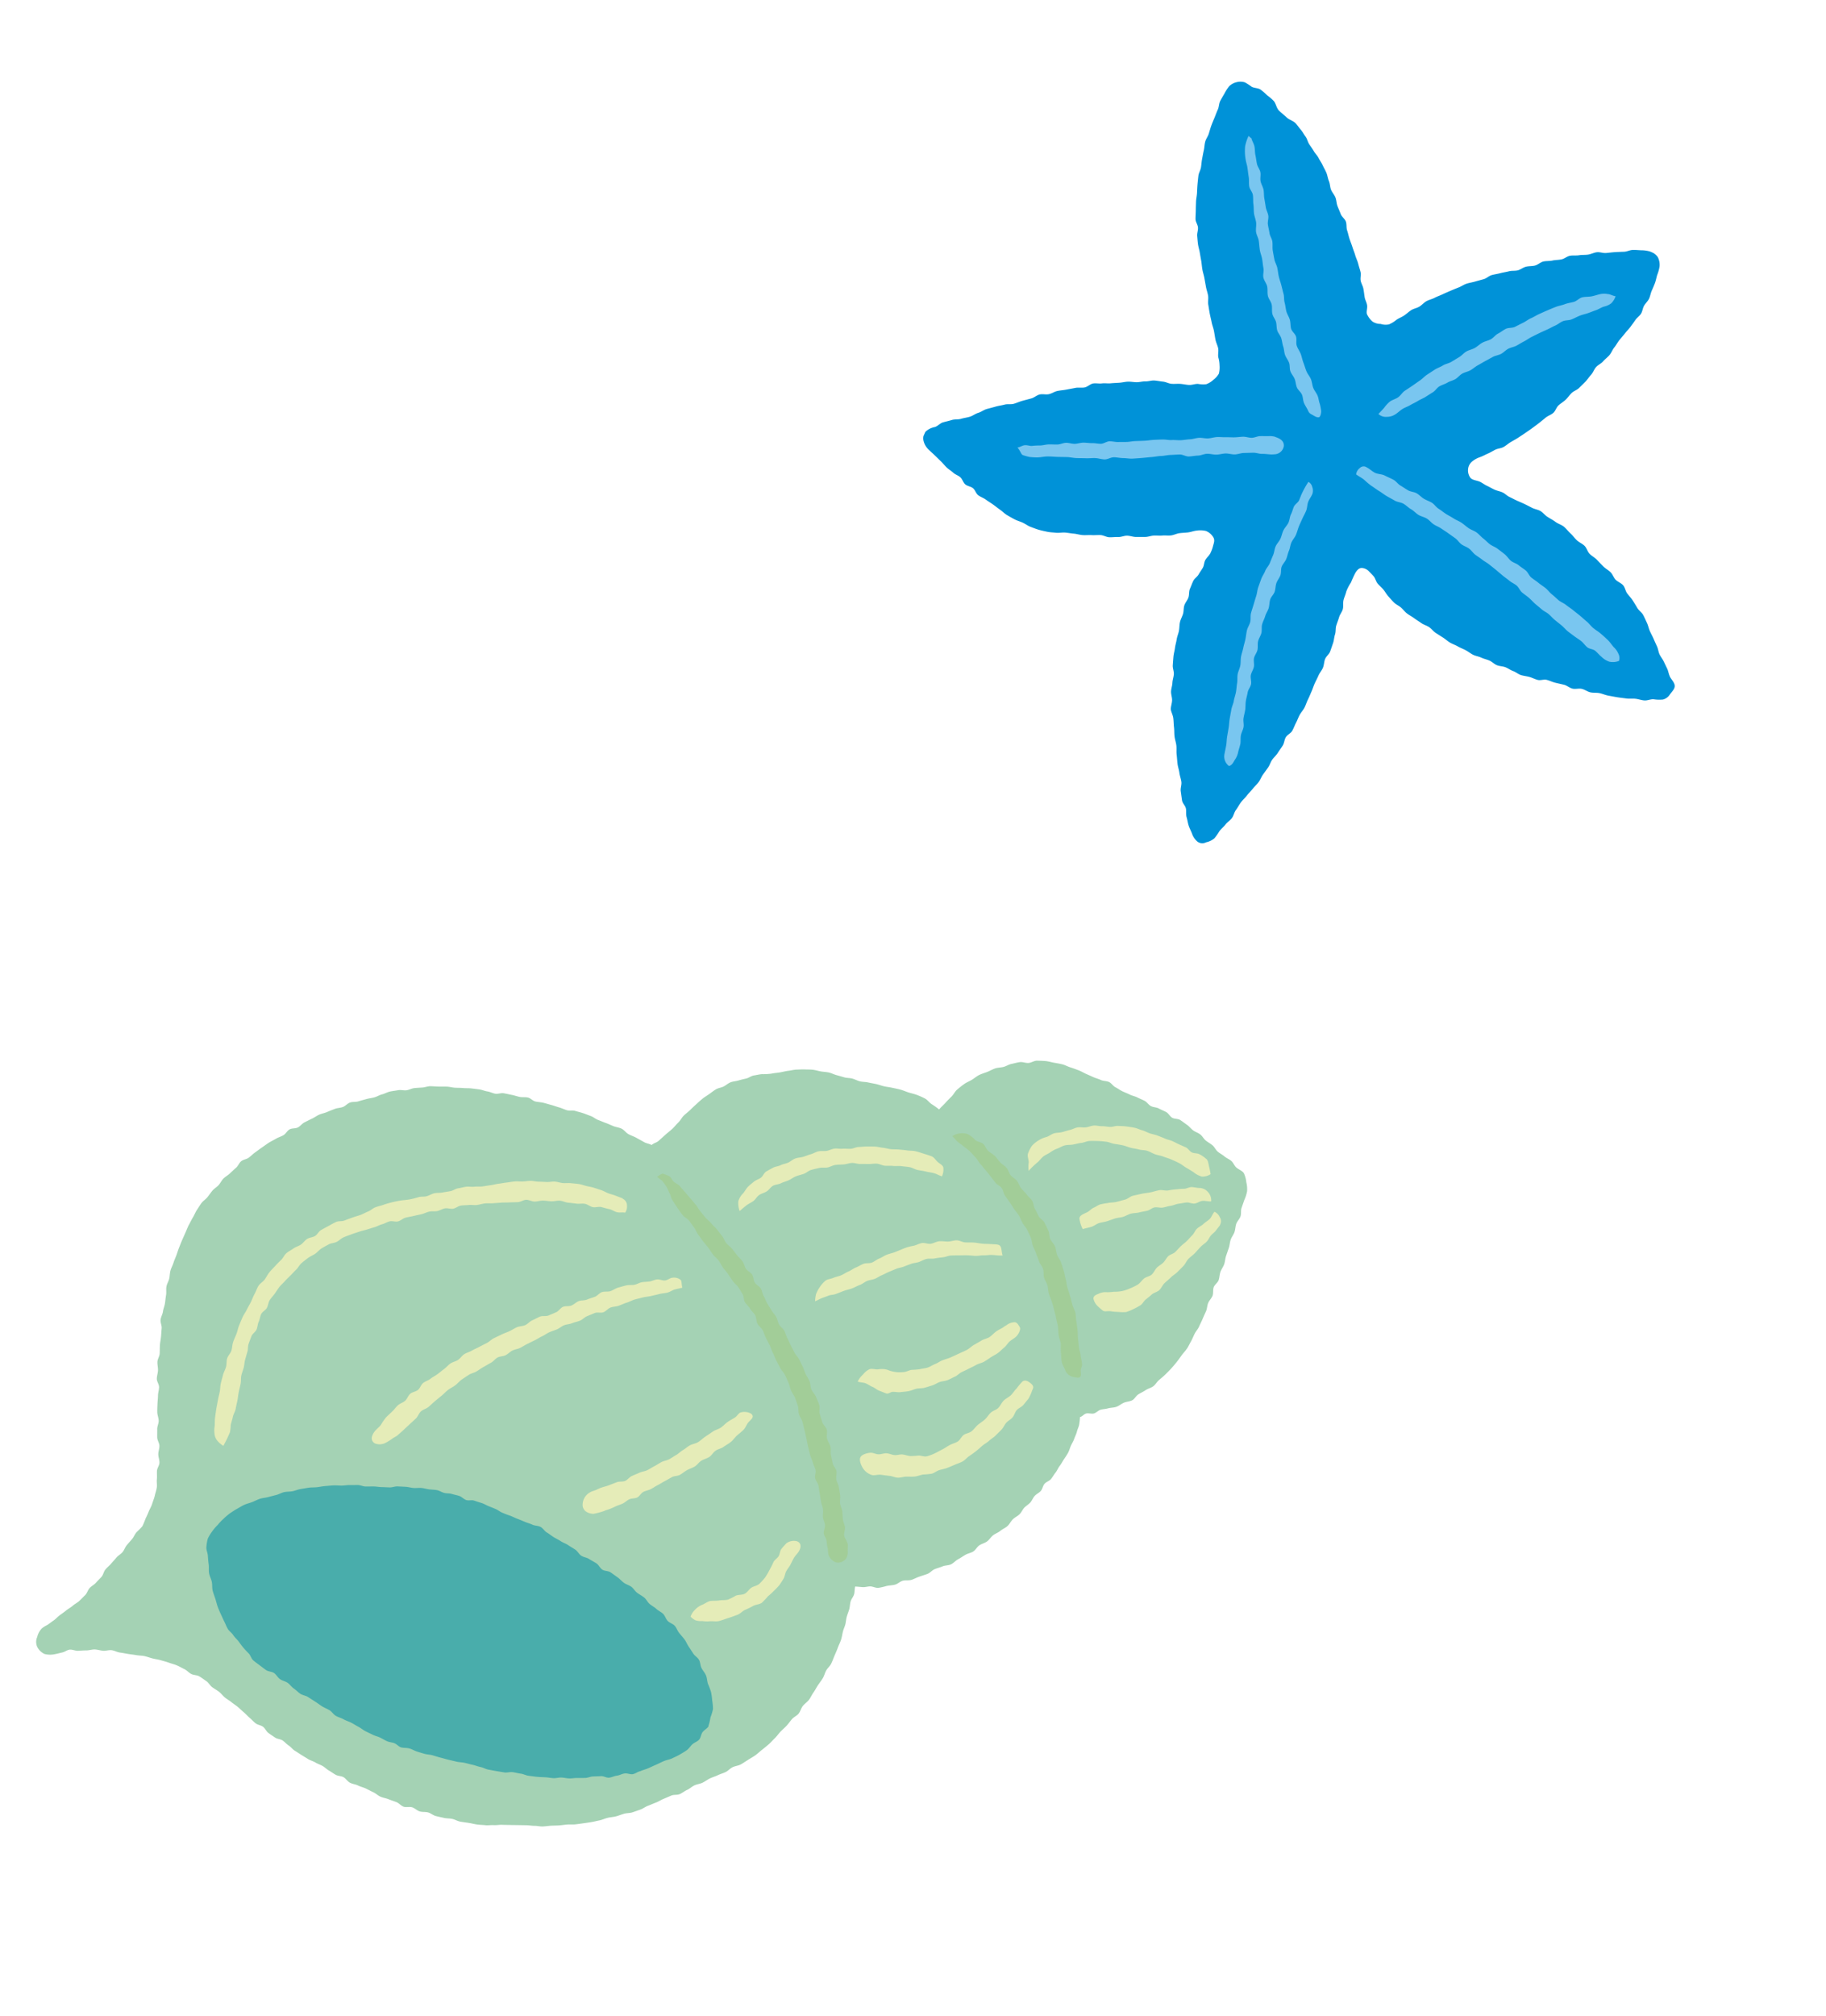 <svg xmlns="http://www.w3.org/2000/svg" xmlns:xlink="http://www.w3.org/1999/xlink" width="95.263" height="105.14" viewBox="0 0 95.263 105.14">
  <defs>
    <clipPath id="clip-path">
      <rect id="長方形_3210" data-name="長方形 3210" width="50.286" height="49.815" fill="none"/>
    </clipPath>
    <clipPath id="clip-path-2">
      <rect id="長方形_3211" data-name="長方形 3211" width="41.112" height="37.71" transform="translate(0 0)" fill="none"/>
    </clipPath>
  </defs>
  <g id="グループ_2030" data-name="グループ 2030" transform="matrix(0.914, 0.407, -0.407, 0.914, -677.779, -1111.535)">
    <g id="グループ_2027" data-name="グループ 2027" transform="translate(1105.729 767.31)">
      <g id="グループ_2026" data-name="グループ 2026" clip-path="url(#clip-path)">
        <path id="パス_11208" data-name="パス 11208" d="M50.171,11.048c.021-.144.025-.29.038-.437s.006-.291.012-.438.06-.29.059-.438.009-.292.006-.438,0-.293,0-.438-.066-.29-.072-.436.062-.3.054-.441-.116-.286-.126-.432.1-.3.085-.445-.078-.287-.089-.433.028-.3.016-.441-.073-.287-.086-.433-.026-.291-.039-.437-.072-.287-.085-.433.031-.3.019-.441-.077-.287-.09-.432.058-.3.045-.444-.118-.283-.13-.429-.025-.291-.037-.437a1.94,1.94,0,0,0-.053-.471,1.476,1.476,0,0,0-.229-.415,1.439,1.439,0,0,0-.308-.377c-.127-.084-.312-.062-.475-.11-.136-.041-.246-.167-.382-.208s-.287-.029-.423-.07-.282-.044-.419-.084-.251-.153-.387-.192-.281-.047-.418-.083S46.4.594,46.262.561s-.289-.013-.427-.043-.268-.107-.408-.133S45.148.323,45.008.3s-.3.078-.438.061S44.3.227,44.157.217s-.281,0-.42-.012-.285.063-.425.053S43.04.151,42.9.142s-.28,0-.42-.008-.282.031-.422.024-.28.005-.42,0S41.36.119,41.221.113,40.944,0,40.8,0s-.282.079-.422.076S40.1.1,39.963.1s-.279,0-.419,0-.3-.021-.444-.012-.3.017-.442.035-.3,0-.447.025-.292.065-.434.1-.3.053-.437.1-.281.106-.417.164S36.7.728,36.566.8s-.3.066-.427.143-.239.176-.361.262-.2.219-.318.314-.26.149-.369.251-.194.222-.3.331-.22.2-.316.314-.163.263-.25.388-.2.236-.277.368-.149.269-.215.408-.064.3-.12.448-.11.281-.156.429-.125.3-.162.454a4.333,4.333,0,0,0-.465-.093c-.152-.026-.294-.117-.445-.127s-.308-.009-.46,0-.3.043-.455.06-.306.014-.456.039-.3.06-.448.091-.271.076-.408.1-.28.031-.417.06-.272.065-.41.093-.267.093-.405.118-.283.009-.421.031-.27.092-.409.111-.279.038-.417.06-.285.01-.422.038-.27.084-.406.118-.28.048-.414.09-.262.106-.393.157-.254.119-.382.18-.235.152-.357.224-.227.157-.344.239c-.133.095-.283.166-.415.264a3.319,3.319,0,0,1-.439.224c-.126.068-.239.159-.357.234s-.189.223-.3.307-.224.167-.329.259-.24.155-.338.256-.154.238-.243.347-.226.181-.307.3-.144.242-.217.364-.155.236-.22.363-.12.255-.177.386-.114.258-.164.392-.135.278-.192.421-.058.309-.117.451-.094.3-.155.437-.137.277-.2.418-.127.281-.188.423-.189.214-.25.356c-.153-.012-.271.037-.42.022s-.3-.025-.453-.04-.305.005-.455-.007-.3-.109-.448-.115-.3.048-.455.053-.284,0-.426.011-.284.01-.426.019-.289-.043-.43-.032-.285.014-.427.027-.282.044-.423.059-.272.127-.413.144-.285.011-.425.031-.283.028-.424.05-.282.039-.422.063-.274.083-.414.109-.3-.058-.44-.03-.267.115-.406.145-.283.04-.421.072-.279.058-.417.093-.251.164-.389.2-.289.02-.426.059-.286.033-.423.074-.272.08-.407.123-.262.111-.4.157-.262.108-.394.157-.278.068-.408.121-.26.113-.389.17-.269.1-.4.157-.233.168-.358.234-.252.129-.374.2-.211.2-.33.271-.279.09-.395.171-.244.153-.36.238-.2.21-.315.3-.194.216-.305.307-.237.162-.347.254-.223.181-.33.276-.266.134-.371.232-.144.265-.247.365-.244.161-.345.263-.2.2-.3.309-.222.187-.318.293-.167.237-.261.345-.183.221-.275.332-.12.271-.21.384-.267.155-.354.269-.086.294-.171.41-.2.21-.282.327-.18.226-.258.345-.148.247-.223.368-.144.249-.216.372-.124.259-.192.385-.224.208-.288.336-.048.3-.109.426-.115.263-.17.394-.149.25-.2.384-.048.287-.095.423S.44,24.053.4,24.19s-.062.281-.1.42-.129.266-.159.406-.048.285-.072.427-.012.289-.031.432-.02.286-.033.43,0,.287,0,.431,0,.285,0,.43.009.285.014.429.024.283.034.428.005.285.022.429,0,.288.021.431.085.275.112.417,0,.291.035.433.126.27.162.412.085.279.124.42.036.293.078.433.016.3.061.441.188.247.234.385.1.276.146.413.075.283.126.421.114.269.167.406.015.308.069.445.151.255.206.39.065.29.122.425.229.221.287.356.069.289.127.423.1.277.154.412.106.272.167.4.182.237.244.368.047.3.109.432.115.268.178.4.22.219.281.35.066.291.125.424.177.242.233.376.006.312.058.448.126.259.172.4.135.26.173.4.047.286.076.426.028.286.046.429,0,.285,0,.429a4.229,4.229,0,0,1,0,.426,3.916,3.916,0,0,1,.01.434,3.887,3.887,0,0,1-.151.406c-.041.135-.028.286-.067.421s-.084.269-.122.4-.017.287-.055.423-.139.255-.176.391-.086.269-.124.4-.108.262-.147.4.01.3-.031.432-.1.266-.141.4-.14.251-.186.383-.012.3-.062.429-.1.265-.155.4-.152.242-.211.371-.15.241-.214.367-.138.244-.208.368-.108.263-.183.383-.137.248-.218.364a1.389,1.389,0,0,0-.17.254.968.968,0,0,0-.04.508.635.635,0,0,0,.2.463.792.792,0,0,0,.507.193,1.144,1.144,0,0,0,.5-.211c.11-.074.213-.162.32-.241s.174-.22.289-.288.3-.059.429-.126.255-.134.387-.194.243-.168.378-.222.285-.066.422-.114.252-.163.391-.206.3-.023.436-.062.28-.072.422-.108.278-.084.42-.118.275-.1.418-.129.29-.036.432-.06.284-.07.427-.088.289-.045.433-.055.291-.039.436-.042.292.015.437.018.287.075.432.086.3-.075.444-.057.288.053.432.078.269.135.412.165.287.04.429.076.258.108.392.145.276.045.409.083.273.054.407.093.264.09.4.128.26.1.394.139.262.1.4.134.294-.026.429.008.25.151.386.181.275.051.411.077.287-.045.423-.021.263.089.4.111.263.1.4.118.272.044.408.062l.409.054c.137.017.278-.008.415.008s.277,0,.413.013.269.071.406.084.272.046.409.058.281-.063.418-.052.283.117.429.127.294-.046.44-.039.292-.026.437-.022.29.018.435.019.291.06.436.059.29-.044.435-.049.29-.023.435-.03.3.077.442.066.28-.138.425-.153.3.052.443.035.279-.108.423-.129.3.032.443.008.286-.057.429-.085.277-.1.419-.128.3-.006.439-.041.281-.078.422-.116.286-.061.426-.1.276-.1.414-.143.263-.132.4-.182.257-.14.393-.193.26-.111.391-.164.259-.112.39-.167.26-.11.39-.166.271-.086.4-.145.276-.079.4-.141.245-.143.371-.208.256-.121.381-.188.244-.143.368-.213.264-.11.386-.182.243-.148.363-.223.241-.15.359-.229.229-.168.345-.25.216-.2.333-.292.251-.156.366-.248.217-.2.329-.295.262-.149.371-.247.213-.2.32-.3.177-.241.282-.343.2-.212.307-.317.184-.23.285-.337.2-.216.3-.324.278-.145.376-.254.165-.247.263-.357.153-.257.25-.368.234-.186.33-.3.165-.246.26-.358.21-.208.305-.319.211-.206.307-.318.137-.27.233-.382.241-.189.331-.308.168-.249.25-.373.176-.243.251-.373.131-.269.2-.4.137-.266.2-.4.105-.28.161-.418.081-.288.131-.429.118-.274.165-.416.075-.288.118-.431.164-.264.2-.407,0-.309.039-.453.125-.274.159-.417.029-.3.059-.441.034-.294.059-.438.063-.289.082-.435-.011-.3,0-.444.088-.289.093-.437-.008-.3-.011-.443,0-.295-.011-.443,0-.3-.014-.445-.057-.291-.084-.437-.017-.271-.039-.4-.075-.262-.095-.4-.021-.27-.039-.4-.078-.262-.1-.4.032-.277.014-.412-.094-.265-.113-.4c.117-.045.245-.085.368-.13s.219-.136.335-.192.3-.037.429-.107a3.247,3.247,0,0,0,.348-.261c.119-.089.259-.151.375-.243s.173-.257.287-.351.282-.127.393-.224.2-.221.309-.322.223-.2.327-.3.144-.273.245-.38.222-.2.321-.306.264-.164.359-.277.137-.271.228-.388.165-.245.252-.365.223-.206.305-.328.083-.3.161-.424.21-.218.283-.347.088-.288.157-.419.188-.235.253-.368.178-.244.238-.381.057-.3.112-.435.166-.254.216-.394.039-.275.083-.4.132-.242.175-.371.027-.277.069-.407.146-.239.186-.369-.012-.287.027-.417.169-.235.206-.365.045-.27.08-.4.023-.275.056-.407.039-.265.061-.4.048-.263.06-.4-.014-.267-.014-.4.023-.267.011-.4,0-.271-.024-.4-.01-.277-.047-.405a3.275,3.275,0,0,0-.114-.353c.106-.086.118-.22.216-.3s.27-.088.369-.168.144-.24.243-.321.225-.14.324-.224.262-.151.366-.251.171-.247.27-.353.247-.176.34-.288.087-.3.173-.422.179-.229.257-.352.208-.216.279-.344.08-.287.142-.419.13-.259.184-.4.106-.27.152-.409.086-.277.123-.419.064-.282.093-.426.087-.28.108-.425" transform="translate(0 0)" fill="#a4d2b4"/>
        <path id="パス_11209" data-name="パス 11209" d="M49.944,103.28a2.577,2.577,0,0,0-.083-.449,2.653,2.653,0,0,0-.057-.451,2.872,2.872,0,0,0-.224-.4,3.212,3.212,0,0,0-.237-.379,4.188,4.188,0,0,0-.315-.318c-.1-.11-.162-.255-.271-.359s-.254-.16-.37-.256-.175-.248-.29-.335-.289-.1-.408-.177-.241-.158-.364-.234-.227-.184-.353-.254-.259-.129-.389-.194-.232-.187-.364-.248-.3-.027-.438-.082-.236-.191-.372-.241-.291-.046-.429-.093-.286-.052-.425-.093-.257-.154-.4-.191-.288-.043-.43-.076-.268-.135-.41-.164-.3,0-.44-.032-.278-.1-.421-.127-.286-.061-.43-.086-.307.071-.451.046-.27-.151-.414-.174-.291-.028-.435-.052-.3.034-.445.01-.272-.137-.416-.163-.29-.035-.433-.063-.29-.006-.432-.03-.285-.025-.427-.044-.28-.061-.423-.076-.278-.124-.421-.133-.291.07-.434.067-.285.023-.429.025-.284.006-.428.014-.286-.006-.43.009-.267.017-.4.021-.267-.037-.4-.035-.267.009-.4.013-.271-.016-.4,0-.266.032-.4.043-.258.13-.392.141-.275-.06-.409-.048-.266.047-.4.063-.258.09-.39.112-.274-.008-.4.022-.254.086-.382.126-.273.055-.405.1-.25.124-.381.17-.272.061-.4.111l-.388.15c-.129.051-.232.166-.361.218s-.258.1-.386.154-.266.084-.393.139-.252.115-.379.171-.285.042-.411.1l-.38.17c-.131.058-.251.142-.38.2s-.269.1-.4.168-.252.138-.377.206-.241.156-.365.227-.261.122-.383.2-.239.159-.358.237-.216.191-.334.272-.258.131-.374.216-.2.21-.312.3-.229.18-.341.272-.249.159-.356.256-.2.216-.3.319-.222.191-.319.3-.176.233-.265.349-.162.241-.242.364a3.374,3.374,0,0,0-.19.4,2.758,2.758,0,0,0-.145.41,2.381,2.381,0,0,0-.125.419,2.212,2.212,0,0,0-.057.444,2.182,2.182,0,0,0,.112.434c.043.136.174.235.247.37s.144.271.226.4.123.288.21.417.216.225.309.35.136.286.233.407.21.229.312.345.176.219.273.318.2.194.307.286.208.188.317.275.206.194.321.274.266.1.385.177.253.115.376.181.24.139.367.2.252.114.383.164.23.19.364.233.274.068.41.1.273.066.411.093.306-.055.448-.027.269.138.411.165.3-.014.439.012.274.116.417.141.279.088.422.111.3-.029.441-.007.286.045.43.066.284.058.428.078.291.01.435.027.278.118.422.134.293-.014.438,0,.292-.007.436,0,.288.033.433.042.287.053.432.061.29.009.435.014.267-.026.4-.02.266.023.4.025.265-.056.4-.061.272.073.4.056.273-.1.414-.123.288,0,.429-.015.283-.032.423-.054.275-.081.415-.1.283-.033.423-.057.281-.042.421-.067.279-.053.419-.079.272-.088.412-.116.28-.047.419-.076.284-.03.423-.062.29-.01.428-.043.278-.065.416-.1.276-.07.413-.107.254-.15.391-.189.278-.06.415-.1.29-.024.426-.067.274-.079.409-.124.266-.1.4-.152.267-.081.4-.128.242-.146.371-.2.269-.075.4-.128.244-.136.371-.191.254-.112.379-.17.222-.178.346-.239.249-.118.372-.183.3-.031.419-.1.21-.19.329-.262.2-.193.321-.269.291-.061.406-.14.179-.22.291-.3c.1-.111.218-.2.322-.314s.2-.227.3-.336.194-.23.3-.341.239-.191.335-.307.2-.229.287-.351.161-.224.23-.344.082-.267.138-.392.178-.228.22-.358-.02-.291.005-.423c.029-.153.158-.29.163-.433" transform="translate(-14.568 -64.121)" fill="#49adab"/>
        <path id="パス_11210" data-name="パス 11210" d="M28.857,46.435c-.131.009-.263.016-.4.022s-.264.036-.4.042-.267-.013-.4,0-.266.026-.4.041-.262.053-.392.077-.268.029-.4.066-.267.087-.4.129-.256.122-.389.166-.28.05-.412.1-.247.142-.378.192-.261.1-.391.155-.273.074-.4.132-.244.141-.369.2-.262.1-.386.171-.237.151-.358.223-.236.154-.357.226-.227.169-.349.24-.235.155-.355.227-.261.112-.381.185-.269.1-.388.174-.227.168-.346.244-.191.221-.308.3-.235.152-.35.233-.257.123-.37.208-.193.208-.3.3-.26.126-.367.217a4.2,4.2,0,0,1-.381.3c-.135.091-.282.164-.418.253s-.269.187-.4.289c-.111.089-.221.181-.324.279s-.223.181-.323.282-.154.249-.254.35-.187.227-.293.329-.221.192-.326.294-.211.2-.313.306-.277.143-.374.252-.184.233-.274.349-.178.231-.265.347-.081.3-.165.418-.236.19-.316.311-.1.279-.176.4-.2.216-.274.344-.172.24-.234.371-.052.3-.107.431-.106.268-.152.407-.1.271-.14.412-.045.3-.075.454-.14.288-.163.439,0,.311-.014.464,0,.308-.005.461-.027.305-.032.459-.042.306-.042.46.006.307.01.461.046.306.053.459,0,.3.014.452.082.295.1.445-.056.309-.038.458.106.29.128.438,0,.3.028.453.045.3.074.446.1.287.13.434.055.3.091.442.068.294.107.439.081.29.124.434.119.278.164.422a1.247,1.247,0,0,0,.148.349.666.666,0,0,0,.269.266,1.136,1.136,0,0,0,.415.122c0-.126.019-.291.021-.412s0-.253,0-.374a2.406,2.406,0,0,0-.117-.363c-.028-.143-.04-.29-.071-.433s0-.3-.037-.442-.058-.287-.092-.43-.081-.282-.114-.424-.053-.288-.085-.431-.114-.275-.144-.418-.03-.292-.056-.436-.08-.269-.1-.407-.041-.276-.058-.415-.1-.271-.111-.41-.018-.281-.026-.42.1-.283.1-.423-.065-.278-.062-.418-.051-.283-.044-.422.126-.271.139-.41-.048-.286-.029-.425.071-.272.1-.41.047-.275.078-.412.1-.269.141-.406.1-.265.151-.4.093-.268.147-.4.054-.289.115-.417.129-.256.2-.382.175-.228.25-.35.109-.27.189-.388.17-.231.256-.345.234-.178.326-.288.137-.258.234-.364.2-.2.3-.3.211-.193.315-.291.221-.18.329-.274.211-.186.317-.277.189-.211.3-.3.187-.215.3-.3.292-.087.4-.176.164-.244.274-.332.23-.162.341-.248.227-.166.339-.251.2-.2.312-.287.26-.121.375-.2.194-.212.31-.292.284-.082.4-.16.183-.234.3-.31.251-.13.37-.2.267-.1.388-.174.225-.171.347-.242.259-.112.382-.18.247-.132.372-.2.264-.124.394-.19.262-.126.393-.191.215-.225.347-.287.306-.034.438-.094.244-.167.379-.224.278-.09.413-.144.252-.159.389-.208.3-.036.435-.081.277-.09.417-.13.265-.137.407-.172.3.019.446-.01.267-.162.411-.185.284-.041.426-.071.3.014.442-.02.239-.117.384-.149a.578.578,0,0,0-.07-.383.386.386,0,0,0-.355-.226" transform="translate(-8.752 -30.579)" fill="#e5ecb8"/>
        <path id="パス_11211" data-name="パス 11211" d="M79.167,54.152c-.075-.119-.24-.181-.315-.3s-.064-.291-.138-.411-.193-.212-.266-.332-.127-.252-.2-.372-.2-.209-.271-.328-.095-.272-.17-.391-.154-.236-.231-.353-.207-.2-.285-.316-.088-.282-.169-.4-.252-.164-.337-.277-.172-.244-.262-.363-.118-.286-.21-.4-.239-.193-.332-.31-.106-.3-.2-.415-.281-.155-.378-.269-.195-.226-.294-.338-.11-.3-.211-.413-.22-.206-.324-.313-.27-.153-.377-.257-.165-.261-.275-.362-.227-.166-.331-.258-.2-.2-.3-.289-.214-.18-.322-.269-.253-.131-.362-.219-.216-.176-.326-.263-.208-.187-.319-.272-.194-.207-.305-.291-.27-.105-.382-.189-.185-.219-.3-.3-.25-.131-.363-.213-.232-.155-.345-.237-.208-.189-.321-.271-.188-.217-.3-.3-.293-.076-.411-.155-.176-.25-.3-.326-.292-.069-.413-.143-.2-.212-.327-.283-.265-.109-.389-.178-.251-.134-.376-.2-.276-.084-.4-.149-.223-.187-.35-.251-.249-.137-.377-.2-.265-.1-.393-.165-.271-.09-.4-.151-.252-.132-.38-.192-.238-.162-.367-.221-.254-.126-.383-.185-.256-.123-.385-.182-.256-.121-.385-.181-.3-.035-.426-.1c-.094-.044-.183-.143-.3-.147s-.224.011-.329.015c-.06,0-.148.174-.222.265.108.055.263.059.359.107a3.45,3.45,0,0,1,.3.175c.1.065.184.164.282.238s.165.195.267.262c.136.089.273.182.411.268s.284.172.429.246c.127.065.291.06.418.126s.246.148.372.215.224.187.35.255.248.142.373.211.257.125.382.195.242.151.366.223.274.1.4.169.231.17.354.244.261.121.382.2.243.151.363.228.277.1.4.178.236.163.354.243.172.254.29.336.269.114.385.2.267.121.381.207.164.258.277.346.274.114.386.2.2.2.314.294.228.18.341.271.2.21.317.3.212.2.325.291.228.179.34.271.265.136.375.23.22.191.328.288.188.225.293.325.247.164.349.267.2.214.3.321.138.266.234.376.237.18.33.292.176.232.267.345.172.235.262.349.165.24.254.355.18.229.269.343.208.206.3.32.206.192.29.3.073.292.156.4.234.171.315.284.147.235.226.349.15.233.227.348.188.209.262.326.1.265.169.384.192.209.26.33.051.287.115.41.206.176.278.283.126.223.206.323.122.234.207.33a.647.647,0,0,0,.327.184.42.42,0,0,0,.366-.065.534.534,0,0,0,.216-.315.624.624,0,0,0-.071-.379c-.067-.125-.1-.272-.18-.391" transform="translate(-41.049 -26.642)" fill="#a2cd98"/>
        <path id="パス_11212" data-name="パス 11212" d="M49.651,54.2c-.116.066-.18.225-.3.292s-.281.05-.4.119-.2.185-.314.256-.238.125-.349.2-.187.2-.3.278-.271.12-.384.209-.225.182-.336.275-.181.233-.289.328-.275.127-.381.224-.137.276-.241.376-.213.193-.316.3-.261.148-.362.251-.151.256-.251.36-.275.137-.374.242-.112.292-.21.4l-.295.318c-.1.107-.289.133-.389.24s-.185.229-.285.337-.137.274-.236.382-.253.167-.352.276-.175.238-.272.348-.209.208-.3.319-.191.224-.286.336-.142.264-.235.378-.183.225-.272.34-.191.22-.276.338-.206.211-.288.331-.1.285-.176.407-.211.21-.287.334-.114.271-.187.4-.135.257-.206.384-.168.24-.236.369-.194.228-.26.358-.034.308-.1.439-.225.215-.286.347-.034.3-.094.438-.189.235-.248.368-.082.282-.139.416-.111.269-.167.4a2.9,2.9,0,0,0-.089.478c-.036.159-.129.306-.163.464a.7.7,0,0,0,0,.347.311.311,0,0,0,.268.2.675.675,0,0,0,.521-.282,2.919,2.919,0,0,0,.2-.3c.058-.107.154-.2.2-.309s.105-.223.151-.335c.056-.139.117-.275.175-.413s.118-.275.177-.412.032-.312.092-.449.2-.237.265-.373.12-.274.185-.409.133-.267.2-.4.112-.279.183-.41.172-.246.247-.376.108-.284.186-.411.159-.254.241-.379.217-.213.3-.335.157-.254.249-.373.165-.231.252-.343.114-.272.2-.383.244-.169.333-.279.136-.255.225-.365.224-.183.314-.293.165-.231.256-.34.182-.218.273-.326.166-.231.259-.338.163-.235.256-.342.2-.2.3-.3.161-.245.259-.352.243-.169.343-.274.223-.187.324-.291.144-.264.246-.367.2-.214.3-.315.29-.117.394-.218.136-.276.241-.376.247-.161.352-.26.2-.218.313-.314.2-.225.313-.318.233-.183.349-.275.252-.158.368-.249.237-.176.351-.269.24-.146.35-.236.179-.219.29-.309.2-.146.31-.238c-.123-.156-.155-.3-.25-.336a.537.537,0,0,0-.446.084" transform="translate(-25.491 -35.623)" fill="#e5ecb8"/>
        <path id="パス_11213" data-name="パス 11213" d="M112.028,24.555c-.078-.127-.174-.244-.25-.373s-.187-.237-.262-.366-.148-.259-.224-.387-.127-.271-.206-.4-.152-.256-.236-.38-.139-.268-.228-.388-.227-.206-.319-.325-.189-.234-.283-.351-.2-.224-.3-.339-.166-.254-.265-.367-.169-.253-.271-.364-.2-.227-.3-.336-.25-.177-.356-.283-.171-.256-.281-.36-.273-.149-.384-.25-.163-.271-.277-.369-.231-.194-.348-.29-.3-.093-.41-.18-.218-.19-.336-.274-.183-.246-.3-.325-.275-.109-.4-.185-.271-.109-.4-.181-.223-.194-.351-.262-.29-.068-.419-.132-.222-.208-.354-.267-.285-.071-.418-.127-.256-.139-.392-.19-.287-.056-.424-.1-.244-.184-.382-.228-.31.028-.45-.012a1.745,1.745,0,0,0-.45-.124.813.813,0,0,0-.435.134.792.792,0,0,0-.3.294c.137.034.215.1.349.141s.275.06.406.1.277.058.407.107.258.113.387.165.239.151.367.208.251.123.376.183.249.126.373.19.246.131.369.2.291.053.412.123.2.216.316.289.242.139.36.213.235.151.352.227.25.13.366.208.222.193.339.281.263.141.375.235.223.192.331.291.171.244.276.348.222.192.323.3.209.206.308.314.255.166.352.276.129.278.226.389.233.187.328.3.15.259.247.369.209.207.308.316.19.221.279.339.189.225.27.348.184.231.262.356.134.263.211.388.192.225.273.346.124.309.211.447.149.294.241.428.255.216.36.341a.581.581,0,0,0,.537.124c.133-.033.273-.048.3-.157s-.091-.223-.124-.338c-.028-.1-.01-.214-.061-.3" transform="translate(-66.528 -10.562)" fill="#a2cd98"/>
        <path id="パス_11214" data-name="パス 11214" d="M114.885,47.593a2.375,2.375,0,0,0,0-.468c.007-.148,0-.238-.21-.3s-.356-.048-.438.079a3.059,3.059,0,0,0-.132.458c-.059.142-.074.3-.132.446s-.171.264-.228.408-.047.314-.1.458-.2.252-.26.394-.074.3-.136.446-.155.269-.221.409-.091.3-.162.437-.225.216-.3.345-.061.318-.147.442-.213.218-.305.337-.166.253-.263.369-.184.241-.283.353a2.135,2.135,0,0,1-.311.3c-.113.084-.285.075-.409.138a3.8,3.8,0,0,1-.37.192c-.13.049-.276.052-.409.094s-.243.158-.376.2-.285.034-.415.084-.238.174-.372.223-.3.029-.421.1c-.2.121-.352.273-.363.413s.125.306.313.448a.863.863,0,0,0,.635.156c.142-.042.261-.16.4-.2s.284-.081.424-.128.3-.037.439-.091.251-.168.384-.23.274-.111.4-.184.229-.185.351-.27a4.161,4.161,0,0,0,.39-.219c.117-.089.182-.237.289-.333s.234-.174.335-.278.2-.207.3-.318.213-.2.3-.322.12-.27.2-.393.147-.249.217-.377.123-.261.187-.393.158-.245.216-.38.15-.253.2-.39.107-.266.154-.4.038-.289.081-.425.144-.255.185-.392.006-.3.045-.433.168-.25.207-.387.074-.276.113-.413" transform="translate(-71.202 -30.815)" fill="#e5ecb8"/>
        <path id="パス_11215" data-name="パス 11215" d="M78.273,68.459a.725.725,0,0,0-.5.16c-.093.064-.093.241-.158.344-.083.132-.183.253-.264.386s-.127.287-.209.42-.222.23-.3.362-.165.264-.249.4-.139.282-.227.411-.238.213-.33.338-.138.251-.223.365-.13.258-.215.371-.156.239-.243.352-.223.187-.31.3-.161.235-.25.346-.164.233-.255.342-.226.18-.32.288-.193.208-.288.313-.121.276-.218.379-.268.137-.368.238-.2.2-.3.3-.213.186-.318.282-.186.217-.294.31a.844.844,0,0,0-.273.4.764.764,0,0,0,.057.555.431.431,0,0,0,.3.206.72.72,0,0,0,.387-.054,3.561,3.561,0,0,0,.482-.394l-.006-.008a2.777,2.777,0,0,0,.392-.389c.089-.108.2-.2.292-.3s.142-.246.232-.353.253-.153.343-.261.088-.291.178-.4.214-.185.3-.294.157-.233.246-.341.163-.227.25-.337.166-.225.251-.336.247-.164.33-.276.144-.242.225-.356.212-.223.3-.348.109-.294.194-.42.217-.221.3-.349.089-.3.168-.432.224-.221.3-.354.175-.253.243-.39.094-.293.155-.433.138-.273.192-.416.027-.311.072-.457c.064-.206.2-.393-.059-.469" transform="translate(-47.501 -45.078)" fill="#e5ecb8"/>
        <path id="パス_11216" data-name="パス 11216" d="M83.794,21.511c-.118-.032-.248-.142-.411-.13-.142.01-.286.028-.429.045s-.289.028-.429.055-.275.1-.411.138-.269.086-.4.129-.261.111-.394.156-.28.055-.412.1-.278.064-.409.116-.259.114-.389.169-.25.135-.377.194-.219.193-.345.257-.264.1-.387.169-.271.094-.392.168-.209.2-.326.275-.266.111-.38.195-.192.213-.3.3-.2.191-.31.285-.243.151-.344.251-.153.241-.249.346-.216.173-.3.277-.223.173-.307.281-.171.219-.248.331-.054.29-.123.408-.185.208-.245.332-.127.243-.176.373-.05.269-.086.4a.953.953,0,0,0-.066.488,1.22,1.22,0,0,0,.271.44c.061-.132.133-.281.2-.408s.171-.235.241-.359.075-.29.15-.411.2-.213.281-.331.094-.287.179-.4.238-.181.328-.291.209-.2.3-.3.162-.241.262-.343.217-.187.322-.285.16-.253.27-.345.228-.178.342-.265.268-.12.385-.2.2-.212.326-.289.256-.134.38-.2.232-.177.36-.243.287-.067.418-.128.261-.117.394-.173.252-.142.387-.193.294-.028.431-.074.26-.124.4-.166.262-.129.4-.166.273-.092.414-.125.293-.005.435-.035.277-.077.419-.1.279-.071.422-.094.313,0,.456-.02a.887.887,0,0,0-.118-.443c-.079-.109-.242-.109-.4-.152" transform="translate(-49.474 -14.08)" fill="#e5ecb8"/>
        <path id="パス_11217" data-name="パス 11217" d="M121.237,4.431a1.538,1.538,0,0,0-.423-.079c-.13-.009-.265.08-.4.074s-.257-.11-.387-.112-.261,0-.391,0-.261-.013-.391-.013-.261.037-.391.036-.285.009-.424.015-.281.044-.421.058-.286-.006-.425.016-.288.013-.425.042-.276.073-.412.111-.267.1-.4.147-.238.169-.369.221-.271.078-.4.138-.278.075-.4.141-.221.184-.342.256-.272.1-.39.176-.2.2-.317.287-.215.181-.326.269-.251.137-.359.23-.17.231-.274.328a1.355,1.355,0,0,0-.3.319,1.54,1.54,0,0,0-.209.406,1.635,1.635,0,0,0-.025.462c.015.146.162.264.221.4a1.51,1.51,0,0,0,.177.406,4.562,4.562,0,0,1,.232-.575c.066-.123.089-.271.151-.4s.173-.231.245-.35a1.585,1.585,0,0,1,.253-.331c.106-.1.185-.229.3-.321s.261-.137.379-.219.229-.176.354-.25.222-.2.351-.266.267-.12.4-.176.276-.1.413-.144.293-.031.433-.07.278-.076.42-.107.287-.03.431-.052.287-.074.434-.094.286-.1.434-.115.3.013.447,0,.293-.058.441-.065.3-.032.445-.032.3,0,.447.008.295.056.443.071.294.034.441.057a1.133,1.133,0,0,0,.479.031.782.782,0,0,0,.364-.3,3.791,3.791,0,0,0-.239-.335c-.1-.136-.164-.258-.292-.305" transform="translate(-74.173 -2.831)" fill="#e5ecb8"/>
        <path id="パス_11218" data-name="パス 11218" d="M109.471,39.375c-.144-.077-.2-.065-.295,0a.69.69,0,0,0-.242.252c-.028.054-.075.1-.1.151-.073.135-.187.245-.265.376s-.122.283-.2.411-.224.216-.311.341-.177.246-.268.368-.14.276-.236.395-.2.23-.3.345-.2.23-.3.342-.223.207-.332.315-.17.234-.271.334-.177.23-.28.327-.24.164-.349.253a4.157,4.157,0,0,1-.378.206c-.119.078-.206.214-.336.275a1.67,1.67,0,0,1-.831.234,1.128,1.128,0,0,0-.436.175c-.128.075-.308.078-.413.176a1,1,0,0,0-.2.4,1.145,1.145,0,0,0-.1.44c.137-.007.285-.08.417-.086s.272.031.4.025.271.047.4.039.269-.011.4-.019c.1-.006.168-.157.256-.205.124-.068.274-.087.393-.161s.247-.138.362-.217.207-.195.319-.279.256-.129.365-.218.214-.183.32-.277.18-.221.281-.318.239-.158.337-.259.181-.217.276-.321.136-.253.227-.361.184-.211.272-.321.184-.217.269-.332.217-.2.3-.312.157-.24.234-.36.174-.23.246-.353.115-.265.181-.391.074-.281.134-.411.156-.242.209-.376a.781.781,0,0,0,.042-.355c-.008-.114-.057-.168-.194-.241" transform="translate(-67.843 -25.896)" fill="#e5ecb8"/>
        <path id="パス_11219" data-name="パス 11219" d="M99.083,29.7c-.143.047-.279.113-.421.162s-.291.077-.432.129-.275.12-.415.175-.315.024-.453.083-.251.177-.387.241-.291.1-.424.173-.224.217-.353.3-.316.072-.442.157-.218.221-.342.309a2.481,2.481,0,0,0-.4.329c-.117.127-.238.252-.358.374-.1.1-.223.186-.325.289s-.173.236-.275.338-.162.246-.264.349-.273.137-.375.239-.181.229-.282.332-.167.241-.267.346-.172.235-.271.341-.225.185-.323.292-.245.174-.312.3a1.59,1.59,0,0,0-.131.411,1.722,1.722,0,0,0-.032.425,2.064,2.064,0,0,0,.106.36c.1-.1.143-.172.229-.263s.2-.19.285-.281.23-.15.324-.243.206-.211.311-.314.229-.187.335-.29.19-.227.3-.331.167-.25.271-.354.223-.163.318-.261.163-.222.257-.32.173-.212.267-.31.188-.2.283-.3.219-.168.314-.265.193-.193.291-.288.227-.156.327-.249.185-.222.3-.309.267-.116.384-.2.237-.152.36-.224.219-.19.345-.255.258-.121.387-.181.258-.121.389-.177.269-.093.4-.146.248-.147.38-.2.251-.141.383-.193c.174-.069.338-.108.522-.2-.15-.186-.2-.329-.292-.39-.12-.079-.245,0-.483.083" transform="translate(-60.453 -19.481)" fill="#e5ecb8"/>
        <path id="パス_11220" data-name="パス 11220" d="M135.21,12.043a.36.36,0,0,0-.163-.348.563.563,0,0,0-.375-.155c-.052.128-.024.318-.076.446s-.141.241-.192.369-.157.235-.209.363-.034.285-.086.413-.085.264-.137.392-.125.248-.177.377-.089.263-.141.391-.193.221-.245.349-.048.279-.1.408-.142.241-.194.369-.042.306-.1.441-.22.226-.286.358-.086.292-.165.416a2.958,2.958,0,0,1-.284.341,2.3,2.3,0,0,1-.324.3,2.133,2.133,0,0,1-.382.209,2.209,2.209,0,0,1-.393.2.772.772,0,0,0-.293.224c-.087.088-.209.2-.139.343a.78.78,0,0,0,.317.248,3.037,3.037,0,0,0,.366.114c.108.043.25-.08.384-.126a2.437,2.437,0,0,0,.383-.128,2.692,2.692,0,0,0,.386-.163,2.724,2.724,0,0,0,.288-.3,3.058,3.058,0,0,0,.251-.328c.077-.112.07-.274.135-.395s.125-.237.179-.362.21-.232.266-.368.044-.3.1-.438.125-.268.178-.406.146-.261.2-.4.107-.275.157-.414.039-.3.088-.439.132-.266.181-.4.089-.282.139-.421.138-.264.188-.4c.041-.115.034-.247.066-.366s.107-.227.133-.346.061-.238.086-.358" transform="translate(-86.091 -7.6)" fill="#e5ecb8"/>
        <path id="パス_11221" data-name="パス 11221" d="M97.952,85.488c.015-.134-.039-.275-.03-.409s.053-.267.061-.4.009-.27.023-.4.071-.261.093-.394c.036-.212-.02-.48-.3-.463a.654.654,0,0,0-.466.328c-.039.123-.086.249-.115.376s.041.272.022.4-.112.249-.12.378a4.416,4.416,0,0,1-.02.452,4.11,4.11,0,0,1-.049.457,3.722,3.722,0,0,1-.144.438c-.062.14-.223.227-.3.356s-.092.306-.187.424-.267.166-.376.273a4.407,4.407,0,0,1-.29.356c-.116.094-.269.141-.4.227s-.269.13-.4.207-.212.252-.325.365a1.038,1.038,0,0,0-.236.39.9.9,0,0,0-.064.418.888.888,0,0,0,.308.071.937.937,0,0,0,.336-.106,1.848,1.848,0,0,0,.335-.131c.144-.09.328-.121.461-.222s.251-.228.378-.339.245-.229.368-.347.16-.284.265-.4.207-.233.3-.359.267-.2.348-.335a4.738,4.738,0,0,0,.159-.452,2.932,2.932,0,0,0,.161-.369,3.77,3.77,0,0,0,.139-.384c.025-.132.049-.268.064-.4" transform="translate(-62.12 -54.936)" fill="#e5ecb8"/>
        <path id="パス_11222" data-name="パス 11222" d="M129.4,9.08a.586.586,0,0,0-.489-.014c-.125.053-.266.07-.393.123s-.215.2-.34.251-.24.127-.36.191a3.471,3.471,0,0,0-.343.214c-.128.086-.31.094-.436.182s-.242.193-.366.284-.264.162-.388.254-.249.183-.372.276-.184.267-.306.361-.238.2-.36.291-.275.15-.4.245a3.564,3.564,0,0,0-.322.22c-.092.09-.157.207-.242.3s-.12.235-.2.334c-.153.188-.306.316-.243.475a1.684,1.684,0,0,0,.381.433c.11-.095.259-.2.366-.292s.173-.24.28-.336.238-.167.345-.262.208-.2.316-.295.244-.159.353-.252.189-.222.3-.314.253-.145.366-.234.234-.166.35-.251.171-.241.286-.32.276-.089.393-.165.218-.177.337-.25.21-.193.329-.265.232-.157.352-.228.293-.054.413-.124.194-.22.314-.292.311-.093.43-.166a.627.627,0,0,0-.354-.376" transform="translate(-81.55 -5.939)" fill="#e5ecb8"/>
      </g>
    </g>
    <g id="グループ_2029" data-name="グループ 2029" transform="translate(1124 716.29)">
      <g id="グループ_2028" data-name="グループ 2028" transform="translate(0 0)" clip-path="url(#clip-path-2)">
        <path id="パス_11223" data-name="パス 11223" d="M40.643,19.806c-.108-.089-.181-.22-.289-.31s-.213-.181-.32-.271-.237-.153-.343-.244-.177-.223-.28-.316-.21-.183-.312-.279-.24-.2-.354-.3-.205-.236-.322-.337-.232-.208-.352-.3-.3-.117-.426-.208-.251-.177-.381-.261-.273-.14-.408-.216-.224-.235-.365-.3-.313-.049-.459-.1-.269-.2-.419-.256-.32-.064-.47-.123-.3-.122-.447-.181-.318-.069-.468-.127-.262-.217-.412-.273-.325-.048-.477-.1-.293-.138-.445-.189-.305-.137-.465-.183-.339-.014-.5-.051-.326-.045-.49-.07-.32-.119-.484-.13c-.145-.01-.293.034-.438.027s-.289-.018-.434-.022-.291,0-.436,0-.29-.014-.435-.016-.29-.069-.435-.07-.291.039-.436.038-.29-.02-.436-.022-.289-.041-.435-.044c-.177,0-.4.091-.543.008a.654.654,0,0,1-.287-.366.587.587,0,0,1,.039-.452,1.307,1.307,0,0,1,.282-.368c.107-.1.193-.224.294-.331s.18-.232.275-.345.242-.182.332-.3.147-.258.232-.378.177-.236.257-.359.161-.247.237-.373.156-.25.229-.379.148-.255.217-.386.143-.277.212-.416.2-.251.264-.392.028-.33.092-.471.155-.271.216-.414.085-.3.143-.445.192-.259.247-.4.118-.289.17-.436.074-.3.124-.451.026-.319.074-.467.167-.273.212-.422.129-.287.172-.436.027-.316.068-.466.047-.309.087-.46.089-.3.126-.449.09-.276.121-.418.062-.284.088-.427.115-.277.135-.42-.037-.3-.023-.442.08-.286.087-.431-.038-.292-.04-.437,0-.29-.009-.436-.043-.286-.065-.431a2.147,2.147,0,0,0-.068-.466A.879.879,0,0,0,31.179.1.779.779,0,0,0,30.7,0a1.68,1.68,0,0,0-.455.131c-.138.055-.279.1-.413.166s-.232.2-.366.265-.282.138-.421.21-.272.155-.41.232-.317.078-.453.158-.238.214-.371.3-.287.136-.418.223-.294.129-.423.219-.2.261-.329.353-.279.152-.405.246-.287.143-.412.239-.188.272-.312.369-.283.15-.406.248-.192.249-.311.344-.282.136-.4.232-.251.176-.369.272-.251.176-.369.273-.177.265-.294.363-.237.192-.353.291-.247.181-.362.282-.194.242-.3.349-.213.219-.317.331-.207.224-.307.34-.214.22-.309.34-.227.213-.319.336-.133.282-.221.408-.231.214-.315.343-.141.275-.223.405-.2.24-.276.372a1.61,1.61,0,0,1-.255.368.833.833,0,0,1-.407.155.76.76,0,0,1-.441.059,1.159,1.159,0,0,1-.41-.227c-.1-.1-.1-.289-.187-.43-.077-.125-.212-.215-.292-.339s-.154-.251-.237-.372-.217-.206-.3-.326-.1-.292-.19-.409-.2-.233-.292-.351-.217-.216-.314-.332-.21-.22-.31-.334-.212-.217-.314-.33-.189-.239-.292-.35-.143-.284-.248-.394-.293-.139-.4-.247-.221-.208-.329-.316-.171-.259-.28-.365-.26-.168-.37-.273-.172-.26-.283-.364-.19-.242-.3-.346-.228-.183-.336-.279-.239-.168-.351-.26-.257-.14-.374-.226-.243-.153-.364-.232-.208-.212-.335-.283-.242-.166-.374-.228-.256-.145-.393-.2c-.166-.063-.371-.025-.539-.085s-.348-.1-.512-.163S9.752.908,9.6.824A2.4,2.4,0,0,0,9.148.685,3.136,3.136,0,0,0,8.7.551c-.15-.022-.313.065-.468.056A2.816,2.816,0,0,0,7.808.541a.8.8,0,0,0-.4.171.809.809,0,0,0-.266.353,2.341,2.341,0,0,0-.066.432c-.017.151-.035.3-.045.452s.07.306.067.456.011.3.015.45.005.3.015.45.034.3.051.447-.023.306,0,.455.086.29.115.438.066.293.1.44.087.287.127.433.01.311.055.455.092.288.141.431.106.283.16.424.081.293.138.433.113.281.173.419.109.283.172.42.234.223.3.359.067.285.137.41.137.252.212.373.174.228.253.347.158.238.239.356.159.268.247.4.195.244.282.372l.262.386c.088.129.2.242.286.37s.116.3.2.426.168.262.257.39.187.248.276.376.205.237.294.364.171.26.26.387.219.226.31.352.111.3.2.429a1.523,1.523,0,0,1,.226.35,1.352,1.352,0,0,1,.147.413,1.1,1.1,0,0,1-.135.419,1.085,1.085,0,0,1-.247.357,1.5,1.5,0,0,1-.4.158c-.14.059-.254.182-.4.238s-.294.082-.437.134-.276.133-.419.183-.311.03-.455.078-.3.079-.439.131-.261.172-.4.228-.26.164-.4.226-.29.093-.427.159-.256.164-.39.235-.27.135-.4.21-.287.111-.416.191-.294.107-.42.192-.191.281-.321.369-.3.126-.426.215-.26.179-.389.27-.271.163-.4.256-.214.241-.341.335-.31.115-.434.212-.192.266-.314.365-.248.2-.371.3-.227.224-.349.326-.3.134-.424.236-.263.182-.384.285-.247.2-.368.3-.2.255-.321.359-.2.259-.317.363-.26.186-.38.29-.293.147-.413.252-.251.2-.371.3-.169.29-.289.395a1,1,0,0,0-.338.4.549.549,0,0,0,.1.509.934.934,0,0,0,.438.306c.137.048.275.093.412.142s.272.1.409.151.266.12.4.168.286.064.423.11.3.023.437.068.245.19.384.232.308-.019.448.019.251.186.392.222.308.015.456.048.3.05.447.079.294.072.444.1.294.09.445.108.3.033.454.043.305-.015.457-.014.306.042.457.033.307-.014.457-.034.3-.054.451-.086.291-.093.437-.138.278-.147.425-.2.3-.085.444-.136.305-.066.451-.119.281-.133.426-.188.28-.134.424-.191.324-.025.467-.083.276-.143.419-.2.254-.194.4-.254.309-.065.451-.127.282-.129.424-.191.247-.177.381-.247.281-.111.412-.186.283-.113.412-.191.227-.206.354-.285.266-.142.395-.22.237-.192.368-.266a1.248,1.248,0,0,1,.457-.182.785.785,0,0,1,.479.143c.148.1.15.268.171.406a1.766,1.766,0,0,1,.027.437c-.014.138-.079.269-.094.407s.06.285.045.422-.046.273-.059.41-.108.27-.116.408.007.307.007.457.1.3.113.451-.043.306-.028.457.1.292.118.442,0,.306.03.455.1.287.135.436.032.3.073.45.056.3.1.445.062.3.111.443.1.285.153.43.184.255.238.4.06.3.116.443.062.3.12.443.177.254.236.4.065.3.124.445c.079.131.224.232.31.374s.144.279.228.42.136.285.22.425.194.252.277.391.127.293.21.432.153.279.236.417.195.253.279.39.2.249.285.386.084.323.169.459.168.271.253.406.268.184.358.307.122.287.219.4.178.248.28.361.227.206.333.314a.948.948,0,0,0,.422.26.424.424,0,0,0,.426-.15.97.97,0,0,0,.315-.376,3.342,3.342,0,0,0,.084-.436c.036-.153.112-.3.148-.448s.134-.291.169-.443-.014-.325.022-.478.04-.313.075-.465.105-.3.14-.451.1-.3.137-.451.106-.288.137-.437.019-.306.049-.455.065-.3.093-.446,0-.308.031-.457.1-.292.121-.441.056-.3.078-.449-.047-.313-.028-.464.151-.287.168-.438,0-.306.011-.457-.005-.305.007-.457.064-.3.074-.451-.013-.3-.006-.457,0-.3,0-.455-.02-.307-.019-.46.014-.306.012-.46.052-.308.047-.462-.074-.3-.081-.457.09-.313.08-.466-.026-.307-.039-.46-.074-.3-.09-.455-.11-.3-.129-.448-.02-.306-.042-.458.031-.316.005-.467-.127-.289-.156-.44-.02-.309-.051-.459a2.306,2.306,0,0,1,.031-.545,5.427,5.427,0,0,1,.005-.547c.028-.2.083-.314.195-.367a.551.551,0,0,1,.433.012c.1.038.206.08.307.125.131.059.222.2.352.265s.27.1.4.165.246.156.376.215.265.124.4.175.29.05.429.088.28.123.426.159.3.041.447.075.3.05.445.08.307,0,.454.027.286.11.434.134.3.047.446.068.295.074.444.091.3,0,.453.016.3.005.452.015.3.052.449.059.3-.04.453-.037.3-.032.45-.033.3.065.452.061.3-.074.448-.083.3.031.453.019.306.042.456.025.3-.071.445-.091.3-.01.452-.033.276-.165.425-.193.319-.018.474-.046.31-.062.465-.09.329.035.484.005.292-.155.447-.186.326.015.481-.017.3-.121.452-.155.318-.031.471-.068.308-.073.461-.113.3-.089.456-.133.291-.132.441-.18.315-.057.464-.11.265-.194.412-.251a1.911,1.911,0,0,0,.451-.184.609.609,0,0,0,.226-.4c.046-.2.122-.38.036-.524s-.287-.21-.43-.327" transform="translate(0 0)" fill="#0092d8"/>
        <path id="パス_11224" data-name="パス 11224" d="M75.585,48.692c-.162-.066-.31-.172-.476-.231s-.334-.114-.5-.162c-.148-.042-.3-.054-.452-.1s-.284-.126-.432-.167-.293-.093-.441-.134-.3-.076-.446-.117-.3-.06-.45-.1-.311-.027-.459-.068-.292-.1-.44-.137-.285-.12-.433-.162-.3-.056-.451-.1-.3-.059-.45-.1-.269-.177-.417-.219-.3-.058-.45-.1-.32-.008-.469-.049-.283-.141-.433-.18-.3-.072-.452-.109-.314-.017-.465-.052-.294-.1-.445-.137-.293-.111-.445-.143-.315-.006-.467-.036-.3-.078-.453-.106-.312-.012-.465-.038-.309-.029-.462-.053-.3-.067-.456-.089-.3-.124-.449-.144-.313,0-.466-.02-.3-.088-.456-.106-.318.056-.472.04-.306-.049-.46-.064-.3-.115-.455-.128c-.171-.015-.346-.008-.517-.017s-.348.083-.52.076-.341-.076-.513-.083a.279.279,0,0,0-.311.18.488.488,0,0,0-.04.379c.154.037.319.041.486.083a3.98,3.98,0,0,0,.478.138c.159.02.315.065.475.083s.316.064.476.081.32.028.479.045.329-.053.488-.036.313.085.473.1.312.091.471.112.327-.024.486,0,.287.1.434.126.3.012.449.039.3.049.442.078.293.059.44.089.279.126.424.158.3.008.45.042.278.123.423.158.295.053.44.09.3.044.442.082.289.074.434.114.287.085.431.125.292.066.436.107.3.034.445.076.262.169.406.212.292.066.436.109.28.109.423.153.288.08.431.124.3.041.438.082.275.108.417.148.285.074.427.113.276.11.418.148.287.067.429.1.292.049.435.087.271.126.414.164.316-.041.458,0,.275.112.418.15a1.073,1.073,0,0,0,.484.068.883.883,0,0,0,.439-.241.479.479,0,0,0-.184-.334,1.029,1.029,0,0,0-.322-.2" transform="translate(-38.195 -29.069)" fill="#79c6f0"/>
        <path id="パス_11225" data-name="パス 11225" d="M67.491,8.029a1.034,1.034,0,0,0-.369.148c-.135.094-.255.211-.389.307s-.3.15-.431.25-.185.3-.31.4-.27.189-.386.305-.251.2-.361.311-.22.228-.327.343-.212.235-.317.352-.191.253-.3.372-.178.263-.281.384-.2.247-.3.368-.294.167-.394.29-.172.268-.27.392-.129.3-.226.425-.237.216-.331.343-.152.281-.246.408-.235.219-.327.347-.133.293-.224.422-.181.259-.271.389-.239.221-.327.353-.215.24-.3.373-.173.268-.258.4-.133.292-.217.427-.163.273-.246.409-.172.268-.254.4-.1.313-.178.449-.218.239-.3.375a1.7,1.7,0,0,0-.144.418c-.039.137-.092.276-.141.423a.553.553,0,0,0,.46-.041.8.8,0,0,0,.351-.3c.086-.125.138-.272.223-.4s.2-.227.289-.352.192-.235.277-.36.194-.233.279-.358.166-.252.252-.377.1-.3.187-.422.215-.219.3-.342.218-.216.306-.339.121-.285.211-.407.225-.209.315-.33.152-.266.243-.387.178-.246.27-.367l.276-.362c.092-.121.237-.2.329-.321s.14-.276.233-.395.232-.2.326-.322.175-.248.271-.366.168-.255.265-.371.193-.234.291-.35.2-.226.3-.34.189-.238.291-.35.167-.259.271-.37.272-.161.377-.27.2-.232.3-.339.232-.2.341-.3.213-.215.325-.318.192-.24.306-.34a.932.932,0,0,0,.278-.316.949.949,0,0,0,.057-.424c-.13.036-.27.023-.39.048" transform="translate(-37.861 -5.115)" fill="#79c6f0"/>
        <path id="パス_11226" data-name="パス 11226" d="M25.2,46.7a1.029,1.029,0,0,0-.319.1c-.136.064-.275.12-.411.183s-.238.2-.374.262-.3.069-.434.133-.262.147-.4.212-.279.113-.414.178-.281.108-.415.175-.261.183-.4.255-.306.095-.446.166-.257.191-.4.263-.271.162-.411.234-.3.114-.437.186-.3.1-.445.168-.284.138-.424.209-.271.162-.412.233-.283.139-.425.208-.259.159-.394.225-.276.123-.413.189-.294.086-.43.151-.222.237-.358.3-.293.089-.429.154-.288.1-.425.162-.251.175-.388.24-.3.071-.437.136-.24.2-.376.265-.28.114-.417.18-.254.169-.39.235a3.469,3.469,0,0,0-.359.181c-.108.069-.274.061-.395.142-.106.071-.153.173-.278.252.232.112.319.257.422.245a2.368,2.368,0,0,0,.357-.052,3.555,3.555,0,0,0,.338-.126c.171-.069.32-.191.487-.27s.345-.135.515-.205c.15-.062.3-.129.45-.19s.315-.09.466-.151.3-.13.45-.19.292-.146.443-.207.322-.073.472-.135.254-.236.4-.3.313-.093.463-.159.317-.1.465-.178.294-.154.439-.234.288-.165.433-.244.281-.18.43-.252.27-.174.414-.243.283-.148.427-.217.34-.03.483-.1.273-.168.417-.237.252-.213.4-.282.312-.087.456-.155.268-.179.412-.248.314-.083.458-.151.261-.194.405-.262l.432-.207c.144-.069.319-.072.463-.14.183-.088.4-.127.571-.23a.506.506,0,0,0,.288-.6c-.1-.271-.377-.274-.6-.251" transform="translate(-8.424 -29.926)" fill="#79c6f0"/>
        <path id="パス_11227" data-name="パス 11227" d="M55.746,64.668c-.037-.147-.122-.282-.16-.429s-.013-.31-.051-.457-.15-.274-.189-.42-.059-.3-.1-.445-.116-.283-.155-.43-.056-.3-.094-.446.021-.316-.014-.463-.164-.271-.2-.418,0-.31-.031-.457-.149-.277-.18-.425.021-.312-.008-.46-.128-.283-.155-.432.008-.308-.017-.457-.127-.285-.15-.434-.006-.3-.027-.454.014-.306-.005-.456-.093-.293-.11-.443.062-.31.048-.46-.087-.3-.1-.446.034-.3.025-.455-.115-.3-.122-.447.059-.3.055-.455-.044-.3-.046-.452-.059-.3-.058-.453.057-.306.054-.459-.031-.3-.038-.457,0-.306,0-.459.021-.308.012-.46-.082-.3-.09-.455.037-.308.031-.461a.533.533,0,0,0-.152-.329.4.4,0,0,0-.293-.161,4.673,4.673,0,0,0-.063.649c-.005.14.007.278.009.419s-.114.283-.112.424.033.28.023.421.065.313.057.467-.071.306-.076.46.037.31.034.464-.065.308-.065.462.063.308.065.463.007.308.012.462-.062.311-.054.465-.03.312-.019.466.022.309.035.463.071.3.087.457.038.307.058.46.033.307.056.46.126.292.152.445-.008.315.021.466.081.3.114.449.049.309.083.461.044.311.079.463.118.293.154.445.022.316.059.468.126.29.164.442.1.3.135.449.044.311.083.463.027.316.066.467.073.3.112.455.1.3.14.448.077.3.116.454.106.3.144.447.067.305.105.457a.623.623,0,0,0,.465.471c.139-.1.133-.294.151-.42a1.088,1.088,0,0,0,0-.409c-.036-.147-.037-.3-.074-.45" transform="translate(-34.119 -32.516)" fill="#79c6f0"/>
        <path id="パス_11228" data-name="パス 11228" d="M34.433,19.61c-.087-.095-.15-.213-.24-.3-.111-.112-.266-.178-.378-.288s-.186-.259-.3-.368-.269-.174-.382-.283-.213-.232-.325-.343-.2-.245-.31-.357-.257-.19-.364-.306-.129-.305-.232-.424-.3-.15-.4-.268-.15-.279-.251-.4-.239-.2-.339-.322-.171-.261-.27-.381-.145-.281-.243-.4-.191-.243-.287-.364-.207-.231-.3-.354-.168-.26-.259-.385-.231-.216-.319-.343-.178-.254-.263-.384-.127-.285-.209-.418-.235-.214-.316-.343-.178-.248-.26-.377-.088-.307-.171-.435-.219-.222-.3-.349-.167-.256-.252-.382-.137-.276-.224-.4-.231-.215-.32-.341-.114-.3-.2-.423-.249-.2-.34-.325-.167-.26-.259-.385-.145-.276-.236-.4-.225-.2-.315-.322c-.058.009-.126-.046-.184-.037a2.427,2.427,0,0,0,.057.556,2.544,2.544,0,0,0,.292.6c.085.135.2.254.283.388s.165.274.252.407.133.295.22.428.273.2.359.338.135.293.22.428.14.289.224.425.209.247.291.384.11.311.195.448.235.234.321.37.158.281.246.416.212.246.3.379.165.277.257.409.1.321.2.452.266.205.362.335.135.3.232.431.265.2.363.331.133.3.233.432.244.188.339.3.145.269.242.383.256.173.356.285.171.248.273.358.164.256.268.364.249.176.354.283.144.279.25.385.256.168.363.272.176.25.284.353.285.135.394.237.17.257.28.359.245.176.355.277a.349.349,0,0,0,.221.1c.15.006.33.06.436-.023.06-.046.019-.271-.047-.371a2.45,2.45,0,0,0-.223-.31" transform="translate(-16.265 -5.381)" fill="#79c6f0"/>
      </g>
    </g>
  </g>
</svg>
